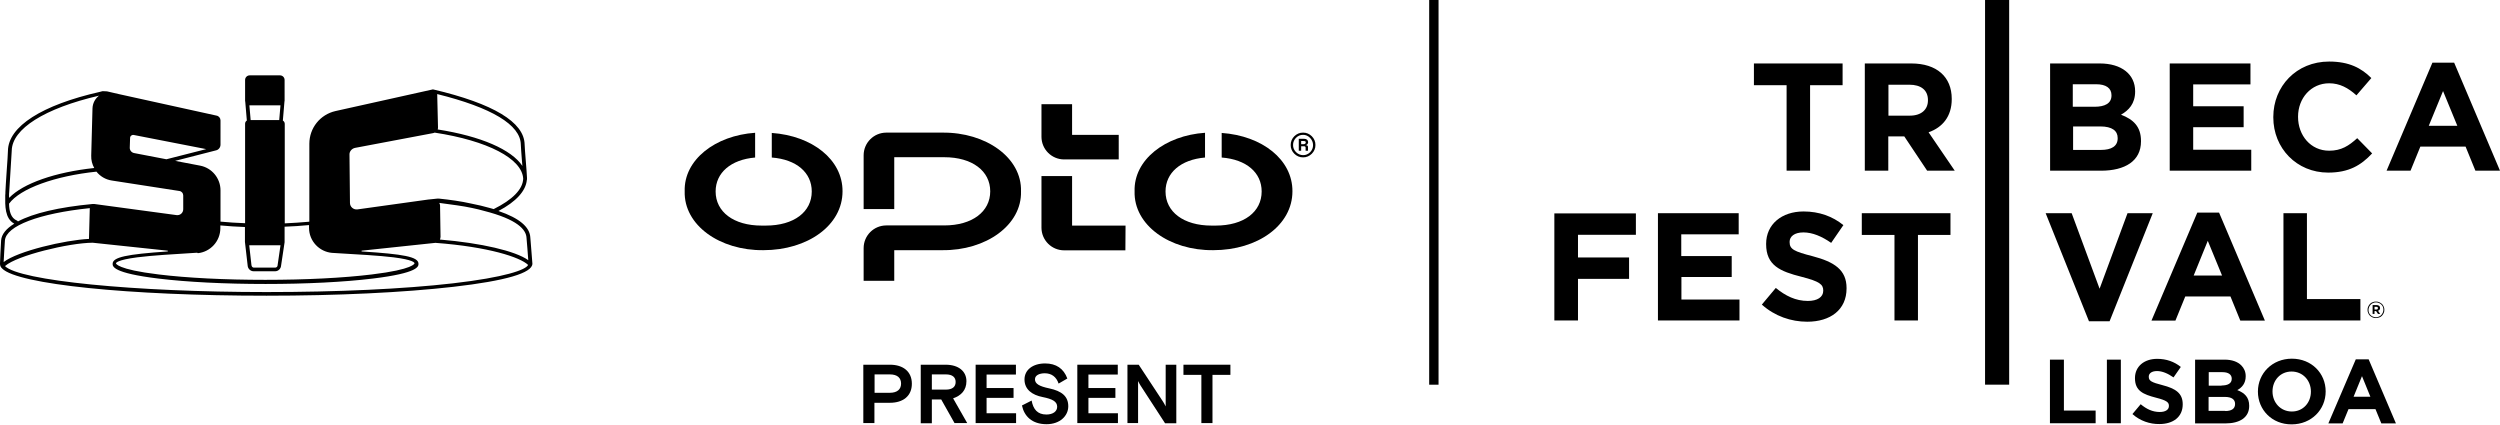 <svg xmlns="http://www.w3.org/2000/svg" xmlns:xlink="http://www.w3.org/1999/xlink" id="LOGO__x2B__infos" x="0px" y="0px" viewBox="0 0 1575.9 267.6" xml:space="preserve"><g>	<g>		<path d="M705.2,85h-29.4V65.7h-19.3v20.5c0,7.9,6.4,14.3,14.3,14.3h34.4L705.2,85L705.2,85z"></path>		<g>			<path d="M821.4,83.6c4.2-0.1,7.9,3.6,7.8,7.8c0.1,4.2-3.6,7.9-7.8,7.8c-4.2,0.1-7.9-3.6-7.8-7.8    C813.5,87.2,817.2,83.5,821.4,83.6z M821.4,85c-3.4-0.1-6.4,3-6.3,6.4c-0.1,3.4,2.9,6.4,6.3,6.4c3.4,0.1,6.4-2.9,6.3-6.4    C827.7,88,824.7,84.9,821.4,85z M818.7,87.5h3.4c1.6,0,2.5,0.9,2.5,2.1c0,1-0.6,1.7-1.6,1.9c1,0,1.5,0.3,1.5,1.2V95h-1.5v-1.9    c0-0.6-0.3-0.9-1-0.9h-1.8V95h-1.5L818.7,87.5L818.7,87.5z M821.6,90.9c0.9,0,1.5-0.4,1.5-1.1c0-0.7-0.4-0.9-1.5-0.9h-1.4v2    H821.6z"></path>		</g>		<path d="M486.5,83.8v15.5c15.6,1.2,25.2,9.5,25.2,21.4c0,12.8-11.1,21.5-29,21.5h-2.6c-17.7,0-29-8.7-29-21.5   c0-11.8,9.6-20.1,24.9-21.4V83.7c-25.1,1.7-45,17-44.4,36.9c-0.6,21.3,22.1,37.4,49.6,37.1c28,0,49.9-15.7,49.9-37.1   C531.2,100.6,512,85.6,486.5,83.8z"></path>		<path d="M594,83.6c0,0-0.1,0-0.1,0h-35.2c-7.9,0-14.3,6.4-14.3,14.3v33.9h19.3V99.1h30.2l0,0h1.3c17.7,0,29,8.7,29,21.5   s-11.3,21.5-29,21.5h-1.3h-35.2c-7.9,0-14.3,6.4-14.3,14.3V177h19.3v-19.3h30.2l0,0c0,0,0.1,0,0.1,0c27.5,0.3,50.2-15.8,49.6-37.1   C644.2,99.4,621.5,83.3,594,83.6z"></path>		<path d="M709.5,142.2h-33.7V111h-19.3v32.5c0,7.9,6.4,14.3,14.3,14.3h38.6L709.5,142.2L709.5,142.2z"></path>		<path d="M770.1,83.8v15.5c15.6,1.2,25.2,9.5,25.2,21.4c0,12.8-11.1,21.5-29,21.5h-2.6c-17.7,0-29-8.7-29-21.5   c0-11.8,9.6-20.1,24.9-21.4V83.7c-25.1,1.7-45,17-44.4,36.9c-0.6,21.3,22.1,37.4,49.6,37.1c28,0,49.9-15.7,49.9-37.1   C814.8,100.6,795.6,85.6,770.1,83.8z"></path>	</g>	<path d="M334.3,149.8c-0.3-6.7-6.9-12.3-20.1-16.8c11.2-5.9,17.3-12.7,17.9-19.6c0-0.1,0.1-0.2,0.1-0.3c0-0.1,0-0.3,0-0.4  c0-0.2,0-0.4,0-0.6c-0.1-2.1-0.4-6.6-0.8-11.1c-0.3-4.2-0.7-8.5-0.7-10C330.4,77,311,65.3,273.2,56.4c-0.2,0-0.4,0-0.5,0  c-0.2,0-0.4,0-0.5,0.1L211.5,70c-9.7,2.2-16.5,10.7-16.5,20.6v49.1l-0.6,0.1c-4.9,0.4-9.9,0.8-14.9,1V78.1c0-0.9-0.5-1.7-1.2-2.1  l1-11.9c0-0.2,0.1-0.4,0.1-0.6v-0.1l0-0.2c0,0,0-0.1,0-0.1V50.4c0-1.6-1.3-2.9-2.9-2.9h-19.1c-1.6,0-2.9,1.3-2.9,2.9v12.6  c0,0,0,0,0,0l0,0.1v0.3c0,0.2,0,0.5,0.1,0.7l1,11.9c-0.7,0.4-1.1,1.2-1.1,2v62.7c-5.3-0.2-10.5-0.5-15.5-1v-19.7  c0-7.6-5.4-14.2-12.9-15.6l-15.7-3l25.7-6.6c1.6-0.3,2.9-1.8,2.9-3.6V75.9c0-1.4-1-2.7-2.4-3L75.3,59.4l-7.8-1.8  c-0.8-0.1-2.7-0.1-2.7-0.1c-0.1,0-0.2,0-0.3,0L63,57.9C26.4,66.2,5.2,79.7,5,95.1c0,1.5-0.4,7.3-0.8,12.9c-0.4,5.4-0.7,11-0.8,13  c0,0.7,0,1.4-0.1,2.1C3.2,129.7,3,137.7,9,141c-5.1,3.1-8,6.7-8.3,10.5C0.4,155.3,0,165.9,0,166.3c0,1.1,0.4,2.1,1.4,3  c9.7,9.9,79.8,17.1,166.6,17.1c44.5,0,86.3-2,117.8-5.6c33-3.8,49.8-8.7,49.8-14.6C335.5,165.7,334.7,153.7,334.3,149.8z   M331.9,150c0.3,2.9,0.8,10.2,1.1,14c-8.1-5.8-29.6-10.8-55.7-13c0.2-0.5,0.4-1.1,0.4-1.7l-0.3-19.7c0-0.6-0.2-1.2-0.5-1.7  c8,1.1,14.8,1.9,20.7,3.2c2.8,0.6,5.4,1.2,7.4,1.8C326.3,138.3,331.7,144.8,331.9,150z M328.3,91.1  C328.3,91.1,328.3,91.1,328.3,91.1c0,1.5,0.4,5.7,0.7,10.1c0.1,1.1,0.2,2.3,0.3,3.4c-6.9-10.3-26-18.7-53.4-23  c0.2-0.4,0.2-0.9,0.2-1.4l-0.5-20.9C309.9,67.8,328.1,78.7,328.3,91.1z M223.9,93.2l49.2-9.3c0.3-0.1,0.6-0.2,0.9-0.3  c33.4,5.1,55.1,16.4,55.8,29c-0.2,6.7-6.7,13.3-18.6,19.2c-0.5-0.1-1.3-0.4-2.5-0.7c-3.6-1-7.5-2-11.8-2.8  c-6.2-1.4-13.3-2.4-20.1-3.1c-0.2,0-0.4,0-0.7,0c0,0-0.1,0-0.1,0c-0.1,0-0.2,0-0.4,0l-5.8,0.6l-44.5,6.2c-2.5,0.3-4.7-1.6-4.7-4.1  l-0.3-30.2C220.1,95.6,221.7,93.6,223.9,93.2z M176.8,154.7l-1.8,12.4c0,0,0,0.1,0,0.1c0,0.8-0.7,1.5-1.5,1.5l-13.5,0  c-0.8,0-1.4-0.7-1.5-1.6l-1.4-12.5H176.8z M157.4,66.4h19.1c0.1,0,0.2,0,0.3,0l-0.8,9.3h-18l-0.8-9.3  C157.2,66.4,157.3,66.4,157.4,66.4z M124.7,159.6c7.9-0.8,14.2-7.5,14.2-15.8v-1.7c5.1,0.5,10.3,0.8,15.5,1v9.2c0,0,0,0.1,0,0.1  c0,0,0,0,0,0.1l1.7,14.8c0.1,2.1,1.8,3.7,3.8,3.7l13.5,0h0c2,0,3.7-1.6,3.8-3.7l2.2-14.6c0-0.1,0-0.1,0-0.2l0-0.1c0,0,0,0,0-0.1  c0-0.1,0-0.1,0-0.2v-9.2c5.1-0.2,10.2-0.5,15.1-1c0,0,0.1,0,0.1,0l0.2,0v1.7c0,8.4,6.5,15.1,14.5,15.8c0,0,0.1,0,0.1,0  c16.9,1,29.6,1.7,38.6,2.8c12.7,1.6,13.3,3.4,13.3,3.8c0,0-0.3,3.8-26.9,7c-17.9,2.2-41.8,3.4-67.2,3.4c-25.4,0-49.3-1.2-67.2-3.4  c-26.6-3.2-26.9-7-26.9-7c0-0.2,0.4-2.1,13.5-3.8c9.4-1.2,23.2-2,37.7-2.9C124.7,159.6,124.7,159.6,124.7,159.6z M82,87  c0-1.3,1.2-2.2,2.4-1.9l45.6,8.9l-25.1,6.4l-20.3-3.9c-1.7-0.3-2.9-1.8-2.8-3.5L82,87z M5.7,123.2c0-0.7,0-1.5,0.1-2.2  c0.1-2,0.4-7.5,0.8-13c0.4-5.9,0.7-11.4,0.8-13c0.2-13.8,20.7-26.7,55-34.7c-2.4,1.9-4,4.7-4.1,8.1l-0.8,29.7  c-0.1,2.8,0.6,5.5,1.9,7.8c-24.5,2.6-44.9,9.7-53.6,18.8C5.7,124.3,5.7,123.8,5.7,123.2z M5.7,128.4C5.7,128.4,5.7,128.4,5.7,128.4  c7-9.6,29.1-17.5,55.1-20.2c2.3,2.9,5.7,5,9.7,5.6l42.6,6.6c1.4,0.2,2.4,1.4,2.4,2.8v8.7c0,2.3-2,4-4.2,3.7l-51.8-7  c-0.3,0-0.5,0-0.8,0l-0.1,0c-0.1,0-0.2,0-0.3,0c-21.1,2-37.3,5.8-47,11c-0.1-0.2-0.3-0.4-0.5-0.5C6.8,137.5,5.8,133.1,5.7,128.4z   M3.1,151.6c0.7-9.2,21.6-17.1,53.5-20.4l-0.5,19c0,0.1,0,0.3,0,0.4c-15,0.7-45,7.7-53.8,14.6C2.5,162.4,2.8,154.8,3.1,151.6z   M285.5,178.6c-31.4,3.6-73.1,5.5-117.5,5.5c-83.4,0-155.9-7.2-164.9-16.4c0,0,0,0,0,0c0.1,0,0.2-0.1,0.2-0.1  c7.3-6.5,40.1-14.5,55.1-14.6c0,0,0,0,0,0c0,0,0,0,0,0l47.2,5c0.3,0,0.3,0.5,0,0.5c-25.9,1.8-34.6,3.6-34.6,7.8  c0,1.6,0,5.8,28.9,9.3c18,2.2,42,3.4,67.5,3.4s49.4-1.2,67.5-3.4c28.9-3.5,28.9-7.7,28.9-9.3c0-4.5-9.6-6.1-35.7-7.8  c-0.3,0-0.3-0.5,0-0.5l46.2-4.9c0,0,0.3,0,0.4,0c33.1,2.5,53.2,9,58.2,13.9C331.5,170.1,318.4,174.8,285.5,178.6z"></path>	<g>		<path d="M544.3,229.9h16.7c8.3,0,13.8,4.3,13.8,12s-5.5,12-13.8,12h-9.8v12.8h-7V229.9z M551.3,247.6h9.6c4.8,0,7.1-2.3,7.1-5.8   s-2.2-5.8-7.1-5.8h-9.6V247.6z"></path>		<path d="M593.3,251.8h-5.9v15h-7v-36.9h15.7c8.1,0,13.1,4.1,13.1,10.4c0,5.7-3.4,9.1-8.4,10.8l8.9,15.6h-8L593.3,251.8z    M587.4,245.6h8.8c4.3,0,6.2-1.9,6.2-4.8c0-2.9-1.9-4.8-6.2-4.8h-8.8V245.6z"></path>		<path d="M615,229.9h25.4v6.2h-18.5v8.5h17v6.2h-17v9.7h18.6v6.2H615V229.9z"></path>		<path d="M661.3,244.8c8.1,1.7,12.1,5.1,12.1,11.3c0,6-5.2,11.3-13.7,11.3c-9.2,0-14.1-5.1-15.5-11.8l6.1-3.1   c1,5.5,3.7,8.8,9.3,8.8c4.2,0,6.8-2,6.8-4.9c0-3.4-3.2-4.9-9.1-6.1c-6.7-1.3-11.5-4.8-11.5-11.1c0-6.1,5.3-10.1,13-10.1   c6.9,0,11.7,3.2,14,9.5l-5.5,3.2c-1.4-4.2-4.4-6.5-8.7-6.5c-3.3,0-6.2,1.2-6.2,3.8C652.4,241.9,655.1,243.5,661.3,244.8z"></path>		<path d="M679.2,229.9h25.4v6.2h-18.5v8.5h17v6.2h-17v9.7h18.6v6.2h-25.6V229.9z"></path>		<path d="M710.7,229.9h7.1l15.4,23.4c0,0,1.3,2.1,1.6,2.9v-26.3h6.7v36.9h-7.1L719,243.1c0,0-1.3-2.1-1.6-2.9v26.5h-6.7V229.9z"></path>		<path d="M746.1,229.9h29.5v6.4h-11.3v30.4h-7v-30.4h-11.3V229.9z"></path>	</g>	<g>		<g>			<path d="M1126.1,53.7h-20.5V40h55.9v13.7H1141v53.9h-14.8V53.7z M1230.3,62.5v-0.2c0-13.9-9.5-22.3-25.5-22.3h-29.3v67.6h14.8V86    h10.1l14.4,21.6h17.4l-16.5-24.2C1224.5,80.3,1230.3,73.4,1230.3,62.5 M1215.3,63.3c0,5.7-4.1,9.6-11.4,9.6h-13.5V53.4h13.2    c7.2,0,11.7,3.3,11.7,9.7V63.3z M1349.6,89.1v-0.2c0-9.1-4.8-13.6-12.6-16.6c4.8-2.7,8.9-6.9,8.9-14.6v-0.2    c0-10.6-8.5-17.5-22.3-17.5h-31.3v67.6h32.1C1339.5,107.6,1349.6,101.5,1349.6,89.1 M1306.7,53.1h14.6c6.3,0,9.7,2.5,9.7,6.9v0.2    c0,5-4.2,7.1-10.7,7.1h-13.7V53.1z M1306.7,79.7h17.2c7.6,0,11,2.8,11,7.3v0.2c0,5-4,7.3-10.5,7.3h-17.6V79.7z M1419.1,94.4    h-36.6V80.2h31.8V67h-31.8V53.2h36.1V40h-50.9v67.6h51.4V94.4z M1467.6,108.8c13,0,20.7-4.6,27.7-12.1l-9.4-9.6    c-5.3,4.8-10,7.9-17.7,7.9c-11.6,0-19.6-9.6-19.6-21.3v-0.2c0-11.6,8.2-21,19.6-21c6.7,0,12,2.9,17.2,7.6l9.4-10.9    c-6.2-6.2-13.9-10.4-26.6-10.4c-20.7,0-35.2,15.7-35.2,34.9V74C1433,93.4,1447.7,108.8,1467.6,108.8 M1560.4,107.6h15.5    L1547,39.5h-13.7l-28.9,68.1h15.1l6.2-15.2h28.5L1560.4,107.6z M1531,79.3l9-21.9l9,21.9H1531z M979.9,202h14.8v-26.2h32.2v-13.5    h-32.2V148h36.5v-13.5h-51.4V202z M1059.8,174.6h31.8v-13.2h-31.8v-13.7h36.2v-13.3h-50.9V202h51.4v-13.2h-36.6V174.6z     M1142.6,161.5c-11.7-3-14.5-4.4-14.5-8.9v-0.2c0-3.3,3-5.9,8.7-5.9c5.7,0,11.6,2.5,17.5,6.6l7.7-11.2    c-6.8-5.5-15.2-8.6-25.1-8.6c-13.8,0-23.6,8.1-23.6,20.4v0.2c0,13.4,8.8,17.2,22.4,20.6c11.3,2.9,13.6,4.8,13.6,8.6v0.2    c0,4-3.7,6.4-9.7,6.4c-7.7,0-14.1-3.2-20.2-8.2l-8.8,10.5c8.1,7.3,18.4,10.8,28.6,10.8c14.6,0,24.8-7.5,24.8-21v-0.2    C1164,170.1,1156.3,165.1,1142.6,161.5 M1173.7,148.1h20.5V202h14.8v-53.9h20.5v-13.7h-55.9V148.1z M1329.8,202.5l27.2-68.1    h-15.9l-17.6,47.6l-17.6-47.6h-16.4l27.3,68.1H1329.8z M1406,186.9l6.2,15.2h15.5l-28.9-68.1h-13.7l-28.9,68.1h15.1l6.2-15.2    H1406z M1391.7,151.8l9,21.9h-17.9L1391.7,151.8z M1487.8,188.5h-33.6v-54.1h-14.8V202h48.5V188.5z M1251.3,242.5h15.2V0h-15.2    V242.5z"></path>		</g>		<g>			<path d="M1502.6,197.3c-0.3,0.6-0.6,1.2-1.1,1.7c-0.5,0.5-1,0.9-1.7,1.1s-1.3,0.4-2.1,0.4s-1.4-0.1-2.1-0.4    c-0.6-0.3-1.2-0.7-1.7-1.1c-0.5-0.5-0.8-1-1.1-1.7c-0.3-0.6-0.4-1.3-0.4-2s0.1-1.4,0.4-2s0.6-1.2,1.1-1.7c0.5-0.5,1-0.9,1.7-1.1    c0.6-0.3,1.3-0.4,2.1-0.4s1.4,0.1,2.1,0.4c0.6,0.3,1.2,0.7,1.7,1.1c0.5,0.5,0.8,1,1.1,1.7c0.3,0.6,0.4,1.3,0.4,2    S1502.9,196.7,1502.6,197.3z M1502.1,193.5c-0.2-0.6-0.6-1.1-1-1.5c-0.4-0.4-0.9-0.8-1.5-1c-0.6-0.2-1.2-0.4-1.8-0.4    c-0.7,0-1.3,0.1-1.9,0.4c-0.6,0.2-1.1,0.6-1.5,1c-0.4,0.4-0.7,0.9-1,1.5c-0.2,0.6-0.4,1.2-0.4,1.8c0,0.7,0.1,1.3,0.3,1.8    c0.2,0.6,0.6,1.1,1,1.5c0.4,0.4,0.9,0.8,1.5,1c0.6,0.2,1.2,0.4,1.8,0.4c0.7,0,1.3-0.1,1.9-0.4c0.6-0.2,1.1-0.6,1.5-1    c0.4-0.4,0.7-0.9,1-1.5c0.2-0.6,0.4-1.2,0.4-1.8S1502.3,194,1502.1,193.5z M1499.9,195.3c-0.2,0.3-0.5,0.5-0.9,0.6l1.4,2h-1.4    l-1.2-1.8h-1v1.8h-1.2v-5.6h2.5c0.7,0,1.2,0.2,1.6,0.5c0.4,0.3,0.6,0.8,0.6,1.4C1500.3,194.7,1500.2,195,1499.9,195.3z     M1498.7,193.6c-0.2-0.1-0.4-0.2-0.7-0.2h-1.2v1.7h1.2c0.3,0,0.5-0.1,0.7-0.2c0.2-0.2,0.2-0.3,0.2-0.6    C1499,194,1498.9,193.8,1498.7,193.6z"></path>		</g>	</g>	<g>		<path d="M1292.2,226.7h8.8v32.1h20v8h-28.8V226.7z"></path>		<path d="M1328.1,226.7h8.8v40.1h-8.8V226.7z"></path>		<path d="M1344.2,261l5.2-6.2c3.6,3,7.4,4.9,12,4.9c3.6,0,5.8-1.4,5.8-3.8v-0.1c0-2.2-1.4-3.4-8.1-5.1c-8.1-2.1-13.3-4.3-13.3-12.3   v-0.1c0-7.3,5.8-12.1,14-12.1c5.8,0,10.8,1.8,14.9,5.1l-4.6,6.6c-3.6-2.5-7.1-4-10.4-4c-3.4,0-5.2,1.5-5.2,3.5v0.1   c0,2.6,1.7,3.5,8.7,5.3c8.1,2.1,12.7,5,12.7,12v0.1c0,8-6.1,12.4-14.7,12.4C1355.2,267.4,1349,265.3,1344.2,261z"></path>		<path d="M1383.7,226.7h18.6c4.6,0,8.2,1.3,10.5,3.6c1.8,1.8,2.8,4.1,2.8,6.8v0.1c0,4.5-2.4,7.1-5.3,8.7c4.6,1.8,7.5,4.5,7.5,9.9   v0.1c0,7.3-6,11-15,11h-19.1V226.7z M1400.4,243c3.9,0,6.4-1.3,6.4-4.2v-0.1c0-2.6-2.1-4.1-5.8-4.1h-8.7v8.5H1400.4z    M1402.7,259.1c3.9,0,6.2-1.4,6.2-4.4v-0.1c0-2.7-2-4.4-6.5-4.4h-10.2v8.8H1402.7z"></path>		<path d="M1423.3,246.9v-0.1c0-11.4,9-20.7,21.4-20.7c12.4,0,21.3,9.2,21.3,20.6v0.1c0,11.4-9,20.7-21.4,20.7   C1432.2,267.6,1423.3,258.3,1423.3,246.9z M1456.7,246.9v-0.1c0-6.9-5-12.6-12.2-12.6c-7.1,0-12,5.6-12,12.5v0.1   c0,6.9,5,12.6,12.2,12.6C1451.8,259.4,1456.7,253.8,1456.7,246.9z"></path>		<path d="M1485,226.5h8.1l17.2,40.4h-9.2l-3.7-9h-17l-3.7,9h-9L1485,226.5z M1494.2,250.1l-5.3-13l-5.3,13H1494.2z"></path>	</g>	<rect x="900.9" width="5.9" height="242.5"></rect></g></svg>